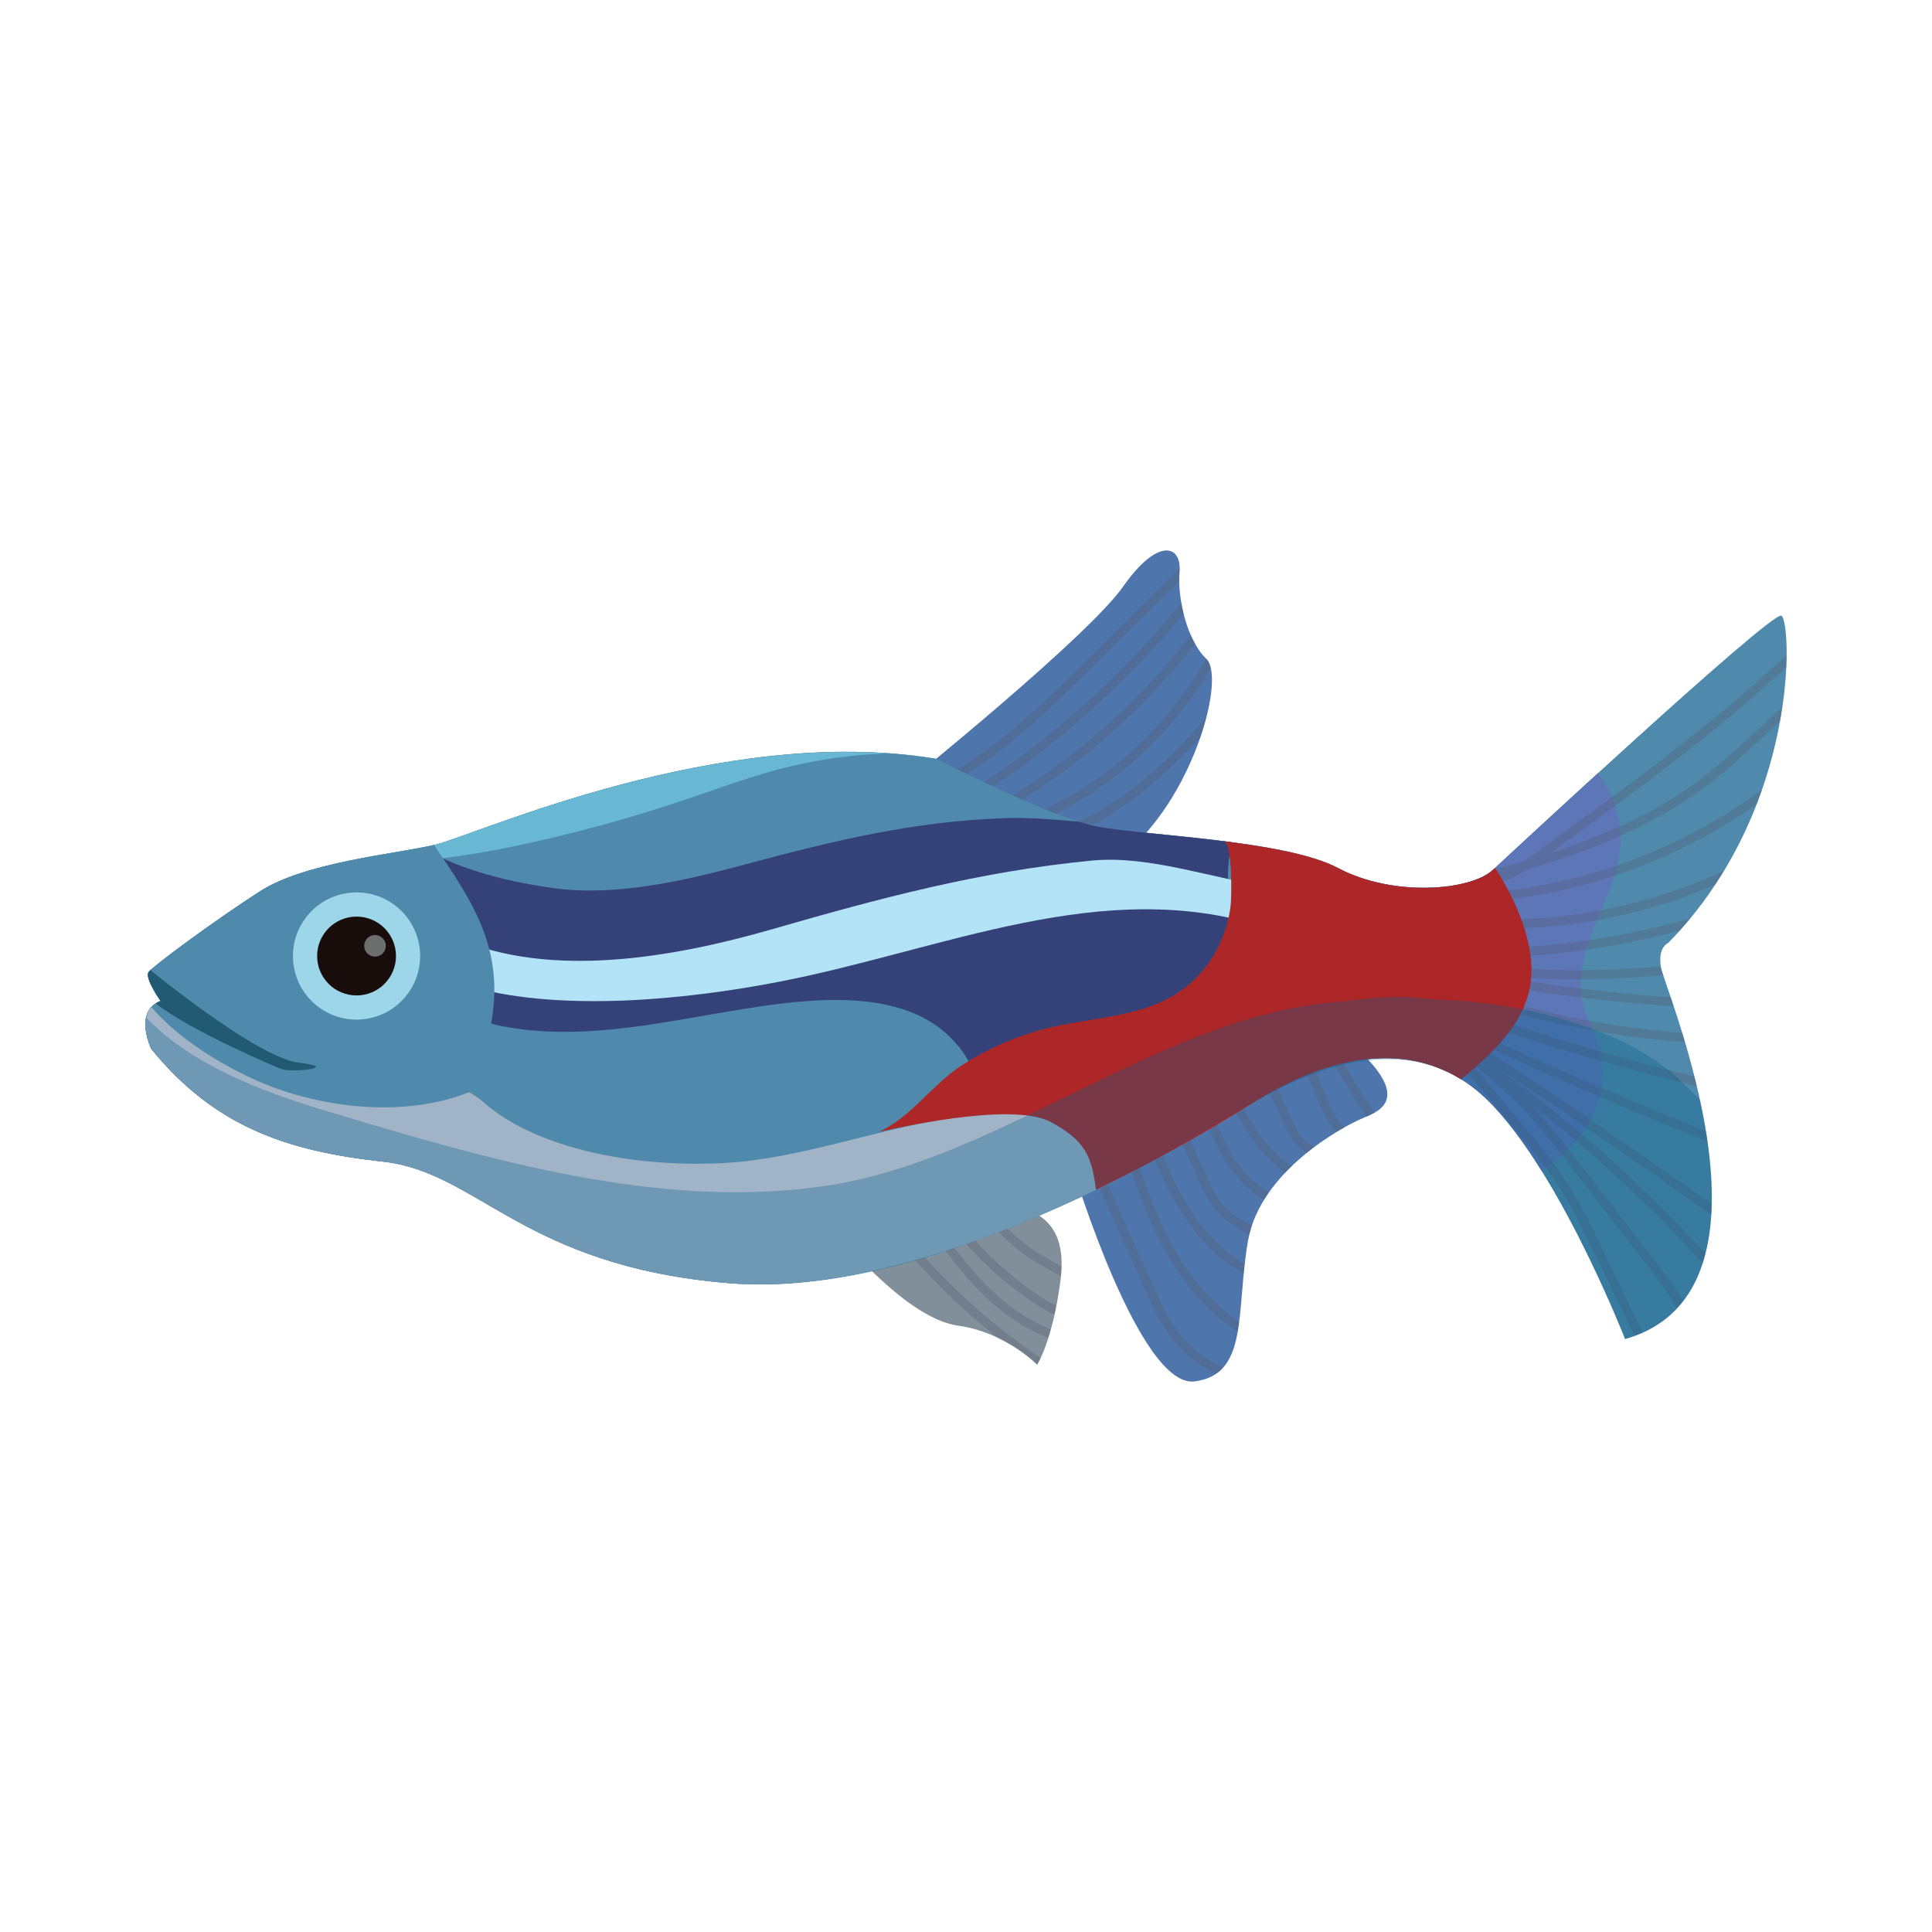 <svg enable-background="new 0 0 125 125" viewBox="0 0 125 125" xmlns="http://www.w3.org/2000/svg"><path d="m55.047 80.787s3.826 4.548 6.93 4.981 5.125 2.527 5.125 2.527.993-1.516 1.507-5.414-1.579-4.836-4.539-5.125c-2.96-.29-9.023 3.031-9.023 3.031z" fill="#808f9a"/><g fill="#56596f" opacity=".32"><path d="m68.577 81.881c-.861-.478-1.752-.973-2.511-1.603-.284-.236-.55-.491-.818-.745-.171-.163-.343-.324-.517-.482-.16.116-.328.224-.501.329.013.012.028.021.041.033.197.175.387.356.577.538.278.264.554.527.848.772.801.665 1.714 1.172 2.6 1.664.086.047.204.113.343.168.021-.216.034-.423.038-.621-.033-.018-.068-.035-.1-.053z"/><path d="m67.367 83.932c-1.664-1.102-3.154-2.411-4.476-3.885-.193.079-.39.152-.587.221 1.393 1.58 2.976 2.975 4.745 4.146.361.239.758.469 1.176.633.041-.183.081-.372.121-.573-.341-.145-.673-.34-.979-.542z"/><path d="m63.67 83.003c-.757-.781-1.443-1.634-2.097-2.506-.197.059-.397.111-.595.166.705.951 1.446 1.885 2.277 2.742 1.449 1.495 2.984 2.543 4.566 3.159.055-.171.109-.356.164-.556-1.486-.59-2.938-1.585-4.315-3.005z"/><path d="m59.588 81.051c-.212.056-.421.123-.633.18 1.706 1.964 3.603 3.765 5.66 5.363 1.552.753 2.487 1.7 2.487 1.7s.094-.154.23-.444c-2.87-1.907-5.47-4.213-7.744-6.799z"/></g><path d="m96.577 56.292s17.998-16.747 18.672-16.458 1.251 12.416-7.315 21.174c0 0-.674.241-.481 1.54.192 1.299 8.662 20.982-2.31 24.086 0 0-4.909-12.56-9.889-16.314-4.981-3.754-10.9-1.035-14.269 1.083-3.369 2.117-20.597 12.735-33.879 11.613s-16.169-7.185-22.329-7.859-10.876-2.238-14.99-7.291c0 0-1.179-2.43.602-3.104 0 0-1.059-1.492-.77-1.877s4.187-3.272 7.17-5.197c2.984-1.925 8.71-2.406 11.357-3.032s18.525-7.874 32.422-5.561c0 0 7.183 3.685 10.215 4.334 3.032.65 12.271.866 15.808 2.743s8.542 1.459 9.986.12z" fill="#4f8aac"/><path d="m102.668 61.338c.95-3.238 3.112-5.835 1.725-9.529-.257-.685-.617-1.253-.999-1.794-3.692 3.37-6.817 6.277-6.817 6.277-1.339 1.242-5.738 1.688-9.191.25v12.147c2.56-.509 5.335-.278 7.868 1.631 1.554 1.171 3.102 3.201 4.495 5.438 3.214-2.194 5.1-5.509 3.104-9.604-.8-1.643-.683-3.118-.185-4.816z" fill="#5d76b7"/><g fill="#56596f" opacity=".32"><path d="m95.583 57.125c.212.042.43.064.653.064.064 0 .13-.002.195-.006.89-.051 1.684-.47 2.376-.927 4.282-1.253 8.466-2.945 11.969-5.688.988-.774 1.914-1.624 2.81-2.446l1.578-1.448c.057-.315.11-.625.154-.925l-2.122 1.948c-.888.815-1.806 1.657-2.776 2.417-2.981 2.335-6.481 3.901-10.117 5.083 5.191-3.741 10.483-7.612 15.269-12.023.013-.282.019-.547.021-.8-5.107 4.771-10.839 8.906-16.412 12.92-.194.14-.401.289-.617.434-.647.188-1.296.354-1.944.525-.024.023-.044.04-.044.04-.512.475-1.475.83-2.657 1.012l.05.214c.537-.127 1.075-.261 1.614-.394z"/><path d="m93.787 58.422c7.033-.024 14.098-2.321 19.862-6.377.126-.326.245-.65.357-.971-5.789 4.299-13.022 6.747-20.221 6.771z"/><path d="m94.19 59.358-.054.575c1.037.095 2.075.143 3.115.143 4.698 0 9.391-.971 13.708-2.822.2-.301.392-.604.576-.908-5.395 2.483-11.432 3.561-17.345 3.012z"/><path d="m92.64 61.313-.032.576c.915.05 1.832.076 2.751.076 4.479 0 8.986-.598 13.321-1.755.237-.264.465-.532.688-.801-5.415 1.547-11.122 2.214-16.728 1.904z"/><path d="m91.608 61.86-.099.569c.376.066.754.115 1.131.174l-.074.348c5.168 1.086 10.445 1.793 15.724 2.154-.068-.204-.133-.397-.195-.581-3.943-.281-7.884-.765-11.779-1.451 1.921.183 3.848.283 5.775.283 1.841 0 3.682-.093 5.52-.261-.086-.262-.144-.454-.158-.545-.001-.008-.001-.014-.002-.022-5.284.469-10.599.254-15.843-.668z"/><path d="m92.946 63.889c5.172 1.952 10.57 3.134 16.072 3.529-.059-.201-.118-.396-.177-.589-5.371-.407-10.64-1.574-15.692-3.481z"/><path d="m91.841 64.782c5.838 2.202 11.864 4.029 17.941 5.49-.051-.212-.102-.423-.154-.631-5.956-1.444-11.86-3.24-17.584-5.399z"/><path d="m89.754 62.369-.442.372 1.885 2.234-.059.037c.01.015.023.028.033.043l-.062.101c-.461-.301-.925-.601-1.392-.9l-.311.486c1.252.801 2.473 1.617 3.666 2.455l4.42 5.237c1.263 1.498 2.569 3.046 3.614 4.727.792 1.27 1.453 2.648 2.091 3.98l2.538 5.285c.184-.067.367-.134.54-.211l-2.556-5.324c-.646-1.346-1.314-2.737-2.123-4.034-1.066-1.715-2.385-3.28-3.668-4.801l-2.834-3.359c1.307 1.022 2.559 2.097 3.685 3.31 1.032 1.113 1.976 2.335 2.888 3.517l5.331 6.902c.522.677 1.077 1.42 1.5 2.221.141-.151.276-.307.401-.469-.428-.761-.949-1.463-1.444-2.105l-5.33-6.902c-.922-1.192-1.873-2.425-2.922-3.557-.069-.074-.143-.143-.213-.216 4.015 3.112 7.752 6.574 11.175 10.327.068-.211.123-.429.178-.647-4.027-4.382-8.479-8.372-13.299-11.866 4.649 3.044 9.205 6.233 13.67 9.376.014-.227.028-.454.033-.685-5.213-3.667-10.559-7.384-16.023-10.862 5.175 2.42 10.45 4.698 15.751 6.806-.032-.223-.068-.445-.104-.666-6.154-2.453-12.278-5.128-18.237-7.994z"/></g><path d="m69.484 75.806s4.259 14.004 7.796 13.571 2.671-4.548 3.465-9.095c.794-4.548 6.208-7.435 7.435-7.94s3.609-1.444-1.877-5.775c-5.486-4.332-16.819 9.239-16.819 9.239z" fill="#4e76ac"/><g fill="#56596f" opacity=".32"><path d="m85.663 66.551-.51.272c.988 1.853 2.087 3.671 3.252 5.424.171-.072.351-.155.523-.254-1.171-1.757-2.273-3.581-3.265-5.442z"/><path d="m85.787 70.918-.113-.287c-.452-1.126-1.016-2.211-1.676-3.224l-.483.316c.638.981 1.184 2.031 1.622 3.123l.112.281c.139.355.283.723.47 1.071.205.382.472.721.765 1.034.179-.109.35-.209.512-.3-.3-.303-.569-.637-.768-1.008-.171-.315-.302-.651-.441-1.006z"/><path d="m83.694 72.654-2.133-4.561-.523.245 2.135 4.566c.158.337.321.685.565.992.229.289.516.506.817.695.161-.13.32-.256.48-.376-.322-.179-.62-.393-.845-.678-.202-.255-.344-.558-.496-.883z"/><path d="m81.631 73.594c-.914-1.211-1.561-2.617-2.187-3.978l-.526.241c.64 1.389 1.3 2.824 2.252 4.084.465.616 1.129 1.344 1.982 1.932.137-.144.277-.281.418-.416-.835-.555-1.487-1.265-1.939-1.863z"/><path d="m79.594 74.545c-.197-.354-.373-.735-.546-1.111l-1.254-2.735-.526.241 1.259 2.742c.174.379.354.77.564 1.144.643 1.148 1.583 2.114 2.686 2.828.1-.164.2-.329.31-.486-1.024-.661-1.896-1.558-2.493-2.623z"/><path d="m79.066 77.888c-.422-.514-.712-1.15-.995-1.77l-1.933-4.252-.526.239 1.935 4.257c.296.649.602 1.32 1.072 1.892.518.632 1.246 1.145 2.229 1.595.046-.189.095-.377.156-.56-.858-.403-1.491-.855-1.938-1.401z"/><path d="m74.488 72.913-.537.211c1.076 2.75 2.415 6.174 5.054 8.302.461.372.957.686 1.464.98.02-.207.042-.414.066-.625-.404-.245-.798-.507-1.166-.805-2.521-2.032-3.774-5.236-4.881-8.063z"/><path d="m76.674 81.946c-1.57-2.346-2.499-4.995-3.468-7.964l-.548.179c.981 3.01 1.925 5.698 3.536 8.106 1.102 1.649 2.431 2.961 3.883 3.888.036-.203.068-.413.096-.63-1.301-.875-2.496-2.079-3.499-3.579z"/><path d="m76.375 86.373c-.783-.975-1.306-2.147-1.813-3.281l-3.867-8.65c-.153.167-.298.325-.425.466l3.764 8.42c.522 1.167 1.061 2.374 1.889 3.406.734.915 1.682 1.647 2.739 2.15.178-.12.34-.256.48-.413-1.072-.465-2.034-1.184-2.767-2.098z"/></g><path d="m58.8 50.542s11.598-9.36 13.859-12.584c2.262-3.224 3.802-2.695 3.657-.962-.144 1.732.481 4.427 1.732 5.63s-.77 8.614-4.909 12.271c-4.137 3.657-14.339-4.355-14.339-4.355z" fill="#4e76ac"/><g fill="#56596f" opacity=".32"><path d="m76.301 37.61c-.003-.214 0-.422.016-.615.006-.076.005-.147.005-.218l-6.339 6.262c-3 2.964-6.396 6.295-10.571 7.961.157.114.341.246.549.392 4.125-1.749 7.468-5.02 10.428-7.943z"/><path d="m76.589 39.71c-.06-.241-.111-.48-.153-.721-4.243 5.224-9.498 9.772-15.28 13.209.173.113.353.228.54.345 5.611-3.373 10.721-7.78 14.893-12.833z"/><path d="m62.932 52.921.266.512c5.484-2.85 10.333-6.917 14.128-11.794-.102-.183-.196-.376-.283-.578-3.769 4.911-8.618 9.005-14.111 11.86z"/><path d="m65.323 53.299.19.545c5.381-1.877 9.96-5.703 12.823-10.611-.06-.263-.15-.478-.285-.608-.008-.008-.015-.019-.023-.027-2.779 4.954-7.329 8.826-12.705 10.701z"/><path d="m74.189 50.278c-2.288 1.93-4.639 3.205-6.985 3.79l.14.56c2.432-.606 4.86-1.921 7.217-3.909 1.093-.921 2.109-1.935 3.094-2.999.153-.445.28-.875.388-1.291-1.226 1.378-2.481 2.692-3.854 3.849z"/></g><path d="m93.593 57.35c-2.114.259-4.833-.027-7.002-1.178-3.537-1.877-12.777-2.093-15.808-2.743-3.032-.65-10.215-4.334-10.215-4.334-13.897-2.313-29.775 4.936-32.422 5.561-2.647.626-8.373 1.107-11.357 3.032-2.983 1.925-6.882 4.812-7.17 5.197-.289.385.77 1.877.77 1.877-1.78.674-.601 3.104-.601 3.104 4.115 5.053 8.831 6.617 14.99 7.291s9.047 6.737 22.329 7.859 30.51-9.495 33.879-11.613c3.001-1.886 8.026-4.237 12.608-2.076v-11.977z" fill="#4f8aac"/><path d="m34.878 54.4c11.057-2.539 13.167-4.693 20.1-5.478.883-.1 1.739-.15 2.581-.171-13.093-.954-26.956 5.324-29.413 5.905-1.385.327-3.612.62-5.849 1.096 4.211.223 8.186-.343 12.581-1.352z" fill="#68b7d3"/><path d="m61.491 67.124c1.923 1.923.67 2.289 3.228 2.258 1.204-.015 2.358.063 3.502.183 1.996-1.034 3.956-2.121 5.84-3.324 2.248-1.434 5.649-3.799 5.468-6.929-.081-1.394-.164-2.747.039-4.133.034-.232.075-.461.115-.69-3.518-.465-7.194-.694-8.901-1.059-.288-.062-.622-.158-.976-.269-1.607-.137-3.206-.28-4.697-.231-5.927.193-11.155 1.453-16.827 2.979-3.852 1.036-8.343 2.1-12.365 1.564-2.775-.37-6.018-1.114-8.625-2.637-.013.003-.028.005-.041.008.341 4.926 1.083 10.713 5.058 11.517 5.622 1.136 11.267-.427 16.826-1.238 3.869-.567 9.286-1.069 12.356 2.001z" fill="#35427a"/><path d="m30.215 63.607c-.315 1.289-.164 1.387.453.292 5.867 1.566 13.811.773 19.767-.385 10.666-2.074 20.89-6.881 31.385-3.53.177-.866.392-1.72.694-2.54-3.951-.548-8.09-2.13-11.869-1.765-7.263.702-13.729 2.435-20.655 4.433-6.377 1.839-14.35 3.237-20.42.59.382.894.742 1.984.645 2.905z" fill="#b3e3f6"/><path d="m31.712 66.545c1.047-5.02-1.091-8.149-3.633-11.874-2.674.618-8.33 1.107-11.29 3.017-2.983 1.925-6.882 4.812-7.17 5.197-.289.385.77 1.877.77 1.877-1.78.674-.601 3.104-.601 3.104 4.032 4.952 8.646 6.55 14.627 7.247 3.104-2.333 6.429-4.411 7.297-8.568z" fill="#4f8aac"/><path d="m71.609 73.653c-2.326-1.997-5.722-1.738-8.57-1.478-4.94.452-9.454 2.258-14.335 2.9-5.016.66-13.242-.021-17.526-3.845-.256-.228-.54-.408-.836-.564-4.356 1.732-9.939.99-13.959-.854-2.147-.985-4.839-2.605-6.585-4.647-.854.938-.011 2.7-.011 2.7 4.032 4.952 8.646 6.551 14.627 7.247.021-.015.042-.031.062-.046.044.024.08.045.125.069.059.007.117.015.176.021 6.16.674 9.047 6.737 22.329 7.859 8.777.741 19.274-3.643 26.36-7.314-.57-.75-1.172-1.459-1.857-2.048z" fill="#a1b4c7"/><path d="m96.73 56.15c-.093.087-.153.142-.153.142-1.444 1.339-6.448 1.757-9.985-.12-1.642-.871-4.513-1.383-7.422-1.748.594.075.507 3.696.453 4.155-.17 1.421-.703 2.783-1.57 3.924-2.454 3.227-6.119 3.114-9.746 3.895-2.173.468-4.256 1.343-6.118 2.557-1.899 1.239-3.257 3.348-5.337 4.28.719-.152 8.588-2.01 11.134-.641 2.194 1.18 2.669 2.198 2.917 4.389 4.897-2.359 8.685-4.701 10.082-5.58 3.207-2.016 8.725-4.564 13.545-1.565 2.057-1.7 4.082-3.583 4.487-6.142.383-2.421-.852-5.339-2.287-7.546z" fill="#ae2728"/><path d="m27.183 61.854c0 2.273-1.842 4.115-4.115 4.115s-4.115-1.842-4.115-4.115c0-2.272 1.842-4.115 4.115-4.115s4.115 1.842 4.115 4.115z" fill="#9dd5e9"/><path d="m25.62 61.854c0 1.409-1.142 2.551-2.551 2.551s-2.551-1.142-2.551-2.551 1.142-2.551 2.551-2.551 2.551 1.142 2.551 2.551z" fill="#190d0c"/><path d="m24.962 61.195c0 .386-.313.7-.699.7s-.7-.313-.7-.7.313-.699.7-.699.699.313.699.699z" fill="#6d6e6e"/><path d="m19.339 68.756c-2.435-.294-8.179-4.833-9.607-5.988-.053.05-.094.091-.114.117-.289.385.77 1.877.77 1.877-.122.046-.227.102-.323.163 2.379 1.818 7.735 4.104 8.215 4.264.578.193 3.851-.096 1.059-.433z" fill="#225a74"/><path d="m109.984 71.156c-.571-.595-1.153-1.183-1.798-1.728-3.646-3.077-9.982-4.525-14.394-4.712-2.683-.114-2.798-.475-6.965.082-11.599.765-21.861 10.193-33.36 11.919-10.782 1.618-22.034-1.735-32.484-4.878-4.057-1.22-8.636-2.963-11.531-6.016-.203.928.335 2.042.335 2.042 4.115 5.053 8.831 6.617 14.99 7.291s9.047 6.737 22.329 7.859c6.252.528 12.595-1.339 18.343-3.627 2.74-1.091 5.417-2.339 8.035-3.696 2.575-1.335 4.992-2.864 7.508-4.301 4.079-2.33 9.282-4.265 13.644-1.498.211.134.418.276.617.427 4.981 3.753 9.889 16.314 9.889 16.314 6.424-1.817 6.183-9.312 4.842-15.478z" fill="#045b8c" opacity=".32"/></svg>